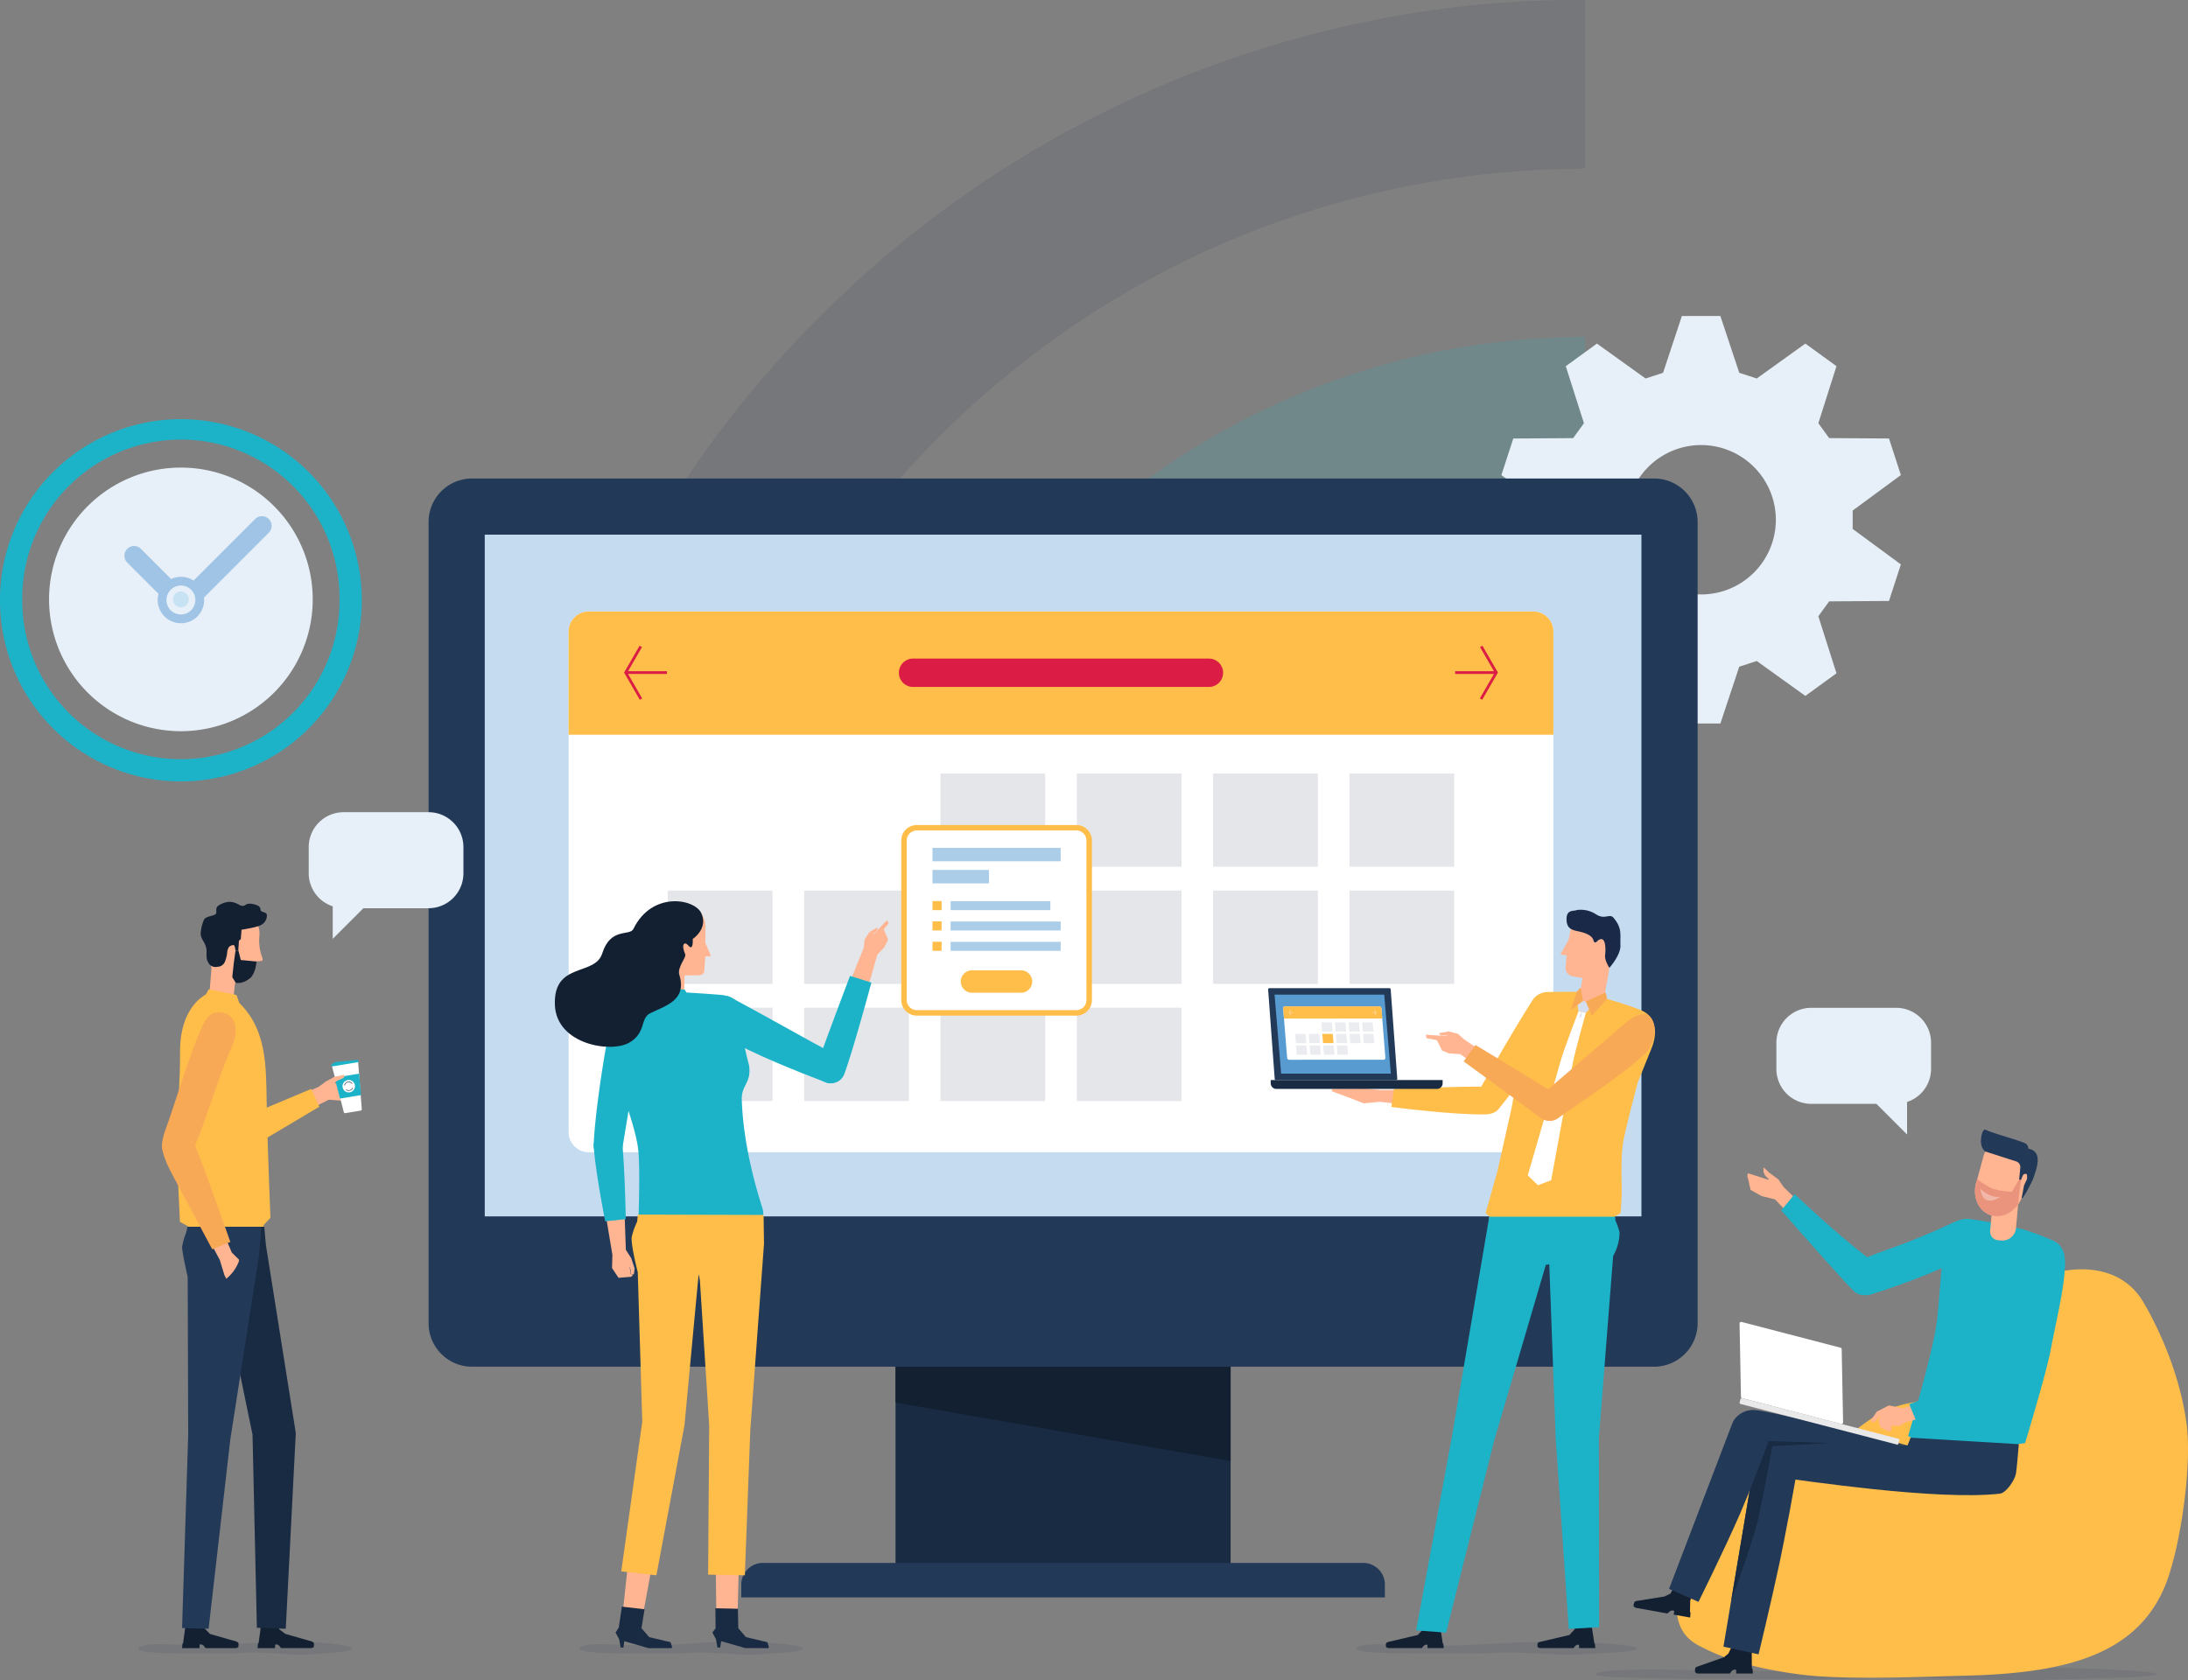 <svg xmlns="http://www.w3.org/2000/svg" xmlns:xlink="http://www.w3.org/1999/xlink" width="567.256" height="435.677" viewBox="0 0 567.256 435.677">
  <rect x="0" y="0" width="567.256" height="435.677" fill="#808080" stroke="none"/>
  <defs>
    <clipPath id="clip-path">
      <rect id="Rectangle_143" data-name="Rectangle 143" width="567.256" height="353.728" fill="none"/>
    </clipPath>
    <clipPath id="clip-path-2">
      <rect id="Rectangle_142" data-name="Rectangle 142" width="567.256" height="353.726" fill="none"/>
    </clipPath>
    <clipPath id="clip-path-3">
      <rect id="Rectangle_107" data-name="Rectangle 107" width="4.06" height="4.089" fill="none"/>
    </clipPath>
    <clipPath id="clip-path-4">
      <rect id="Rectangle_110" data-name="Rectangle 110" width="55.462" height="3.396" fill="none"/>
    </clipPath>
    <clipPath id="clip-path-5">
      <rect id="Rectangle_111" data-name="Rectangle 111" width="58.126" height="3.396" fill="none"/>
    </clipPath>
    <clipPath id="clip-path-6">
      <rect id="Rectangle_112" data-name="Rectangle 112" width="72.833" height="3.396" fill="none"/>
    </clipPath>
    <clipPath id="clip-path-7">
      <rect id="Rectangle_113" data-name="Rectangle 113" width="145.481" height="3.396" fill="none"/>
    </clipPath>
  </defs>
  <g id="Groupe_102" data-name="Groupe 102" transform="translate(-629.619 -335.68)">
    <g id="Groupe_51" data-name="Groupe 51" transform="translate(759.921 616.323) rotate(-90)" opacity="0.15">
      <path id="Tracé_24" data-name="Tracé 24" d="M36.83,83.635a60.381,60.381,0,0,1-8.023-1.821,42.273,42.273,0,0,1-18.955-12.8A41.372,41.372,0,0,1,0,42a37.366,37.366,0,0,1,1.3-10.6A41.987,41.987,0,0,1,33.776.774a43.9,43.9,0,0,1,15.856-.1,42.47,42.47,0,0,1,17.652,7.8,54.364,54.364,0,0,1,8.12,8.108A41.806,41.806,0,0,1,83.9,41.86,40.48,40.48,0,0,1,81.829,55.01,42.109,42.109,0,0,1,47.944,83.485a87.612,87.612,0,0,1-11.114.15" transform="translate(0 196.927)" fill="#3c415e"/>
      <path id="Tracé_25" data-name="Tracé 25" d="M149.409,192.251c-.053-.518-.138-2.682-.186-4.807a147.284,147.284,0,0,0-5.248-34.136A149.5,149.5,0,0,0,93.963,77.148a148.736,148.736,0,0,0-80.037-32.61C10.285,44.2,4.616,43.9,1.934,43.9H0V0L5.434.138c5.98.154,8.885.328,14.149.858a192.553,192.553,0,0,1,80.526,26.934c3.135,1.889,11.029,7.173,14.2,9.5,4.693,3.443,9.816,7.606,14.6,11.867,3.516,3.128,13.708,13.433,16.617,16.8a193.891,193.891,0,0,1,34.451,56.672,192.309,192.309,0,0,1,12.761,56.146c.3,4.094.68,14.064.542,14.2-.044.049-9.913.085-21.929.085H149.506Z" transform="translate(0 87.494)" fill="#1cb3c8"/>
      <path id="Tracé_26" data-name="Tracé 26" d="M236.91,279.207c-.065-.813-.117-2.654-.117-4.086,0-4.92-.579-13.643-1.359-20.663A235.258,235.258,0,0,0,199.21,152.536a239.048,239.048,0,0,0-45.242-51.784A236.286,236.286,0,0,0,42.94,47.775,236.57,236.57,0,0,0,5.179,43.955L0,43.838V0L6.781.142C13.7.279,17.1.445,23,.922a278.948,278.948,0,0,1,99.194,26.99,281.082,281.082,0,0,1,65,43.567,306.114,306.114,0,0,1,24.9,25.275,280.172,280.172,0,0,1,64.533,135.6,268.423,268.423,0,0,1,4.022,44.424l-.012,3.9H237.024Z" transform="translate(0)" fill="#3c415e"/>
    </g>
    <g id="Groupe_98" data-name="Groupe 98" transform="translate(629.619 417.629)">
      <g id="Groupe_97" data-name="Groupe 97" clip-path="url(#clip-path)">
        <g id="Groupe_96" data-name="Groupe 96" transform="translate(0 0.002)">
          <g id="Groupe_95" data-name="Groupe 95" clip-path="url(#clip-path-2)">
            <path id="Tracé_401" data-name="Tracé 401" d="M143.569,50.442l12.5-9.2-3.085-9.485-15.514-.1-2.8-3.864,4.7-14.787L131.3,7.149,118.7,16.2l-4.538-1.476L109.271,0H99.289l-4.88,14.728L89.871,16.2,77.264,7.149l-8.076,5.866L73.9,27.8l-2.8,3.864-15.521.1-3.085,9.485,12.5,9.2v4.776l-12.5,9.2L55.573,73.9l15.521.1,2.8,3.864L69.188,92.645l8.076,5.866,12.607-9.055,4.538,1.483,4.88,14.728h9.982l4.887-14.728,4.538-1.483L131.3,98.511l8.068-5.866-4.7-14.787,2.8-3.864,15.514-.1,3.085-9.485-12.5-9.2ZM123.65,52.83a19.37,19.37,0,1,1-19.37-19.37,19.39,19.39,0,0,1,19.37,19.37" transform="translate(336.752 -0.002)" fill="#e7f0f8"/>
            <path id="Tracé_402" data-name="Tracé 402" d="M70.074,39.479A34.179,34.179,0,1,1,35.894,5.3,34.179,34.179,0,0,1,70.074,39.479" transform="translate(11.003 34.001)" fill="#e7f0f8"/>
            <path id="Tracé_403" data-name="Tracé 403" d="M46.9,97.967A46.951,46.951,0,0,1,0,51.07v-.63a46.9,46.9,0,0,1,93.795,0v.63a46.951,46.951,0,0,1-46.9,46.9m0-88.656A41.175,41.175,0,0,0,5.769,50.439v.63a41.128,41.128,0,0,0,82.256,0v-.63A41.175,41.175,0,0,0,46.9,9.311" transform="translate(0 22.723)" fill="#1cb3c8"/>
            <g id="Groupe_82" data-name="Groupe 82" transform="translate(44.868 71.436)" opacity="0.5">
              <g id="Groupe_81" data-name="Groupe 81">
                <g id="Groupe_80" data-name="Groupe 80" clip-path="url(#clip-path-3)">
                  <path id="Tracé_404" data-name="Tracé 404" d="M8.082,13.72h0A2.03,2.03,0,0,1,6.05,11.688v-.03a2.032,2.032,0,0,1,4.064,0v.03A2.03,2.03,0,0,1,8.082,13.72" transform="translate(-6.053 -9.628)" fill="#a7d3ee"/>
                </g>
              </g>
            </g>
            <path id="Tracé_405" data-name="Tracé 405" d="M41.791,7.733a2.506,2.506,0,0,0-3.545,0L22.288,23.692a6.022,6.022,0,0,0-5.844-.4L8.635,15.483a2.509,2.509,0,0,0-3.552,3.545L13.2,27.14a6.022,6.022,0,1,0,11.791.949l16.8-16.812a2.506,2.506,0,0,0,0-3.545M21.65,31.39a3.749,3.749,0,1,1,0-5.3,3.755,3.755,0,0,1,0,5.3" transform="translate(27.902 44.902)" fill="#9fc4e6"/>
            <rect id="Rectangle_108" data-name="Rectangle 108" width="86.869" height="95.664" transform="translate(232.173 233.827)" fill="#192a43"/>
            <path id="Tracé_406" data-name="Tracé 406" d="M31.309,30.006V89.244l86.868,15.165v-74.4Z" transform="translate(200.869 192.512)" fill="#132032"/>
            <path id="Tracé_407" data-name="Tracé 407" d="M192.778,52.545H25.915V49.223A5.624,5.624,0,0,1,31.544,43.6H187.149a5.624,5.624,0,0,1,5.629,5.621Z" transform="translate(166.265 279.739)" fill="#223958"/>
            <path id="Tracé_408" data-name="Tracé 408" d="M332.7,236.015H26.27a11.289,11.289,0,0,1-11.287-11.294V16.975A11.289,11.289,0,0,1,26.27,5.681H332.7a11.3,11.3,0,0,1,11.294,11.294V224.721A11.3,11.3,0,0,1,332.7,236.015" transform="translate(96.128 36.446)" fill="#223958"/>
            <rect id="Rectangle_109" data-name="Rectangle 109" width="299.88" height="176.785" transform="translate(125.675 56.694)" fill="#c5dcf0"/>
            <g id="Groupe_85" data-name="Groupe 85" transform="translate(35.84 343.739)" opacity="0.1">
              <g id="Groupe_84" data-name="Groupe 84">
                <g id="Groupe_83" data-name="Groupe 83" clip-path="url(#clip-path-4)">
                  <path id="Tracé_409" data-name="Tracé 409" d="M29.185,49.442C19.945,49.42,2.911,49.8,5.009,47.9s13.2-.037,22.292-.675,17.338-1.365,26.63-.423,6.771,2.017,2.692,2.321c-7.5.556-8.832.8-13.185.489-12.718-.9-10.656-.163-14.253-.171" transform="translate(-4.838 -46.354)" fill="#1b2949"/>
                </g>
              </g>
            </g>
            <g id="Groupe_88" data-name="Groupe 88" transform="translate(150.093 343.739)" opacity="0.1">
              <g id="Groupe_87" data-name="Groupe 87">
                <g id="Groupe_86" data-name="Groupe 86" clip-path="url(#clip-path-5)">
                  <path id="Tracé_410" data-name="Tracé 410" d="M45.759,49.442c-9.685-.022-27.535.356-25.332-1.542s13.83-.037,23.36-.675S61.947,45.86,71.692,46.8s7.1,2.017,2.825,2.321c-7.868.556-9.262.8-13.816.489-13.341-.9-11.168-.163-14.943-.171" transform="translate(-20.238 -46.354)" fill="#1b2949"/>
                </g>
              </g>
            </g>
            <g id="Groupe_91" data-name="Groupe 91" transform="translate(351.57 343.739)" opacity="0.1">
              <g id="Groupe_90" data-name="Groupe 90">
                <g id="Groupe_89" data-name="Groupe 89" clip-path="url(#clip-path-6)">
                  <path id="Tracé_411" data-name="Tracé 411" d="M79.388,49.442c-12.14-.022-34.506.356-31.747-1.542s17.338-.037,29.278-.675S99.67,45.86,111.884,46.8s8.9,2.017,3.537,2.321c-9.856.556-11.6.8-17.308.489-16.723-.9-14-.163-18.725-.171" transform="translate(-47.414 -46.354)" fill="#1b2949"/>
                </g>
              </g>
            </g>
            <g id="Groupe_94" data-name="Groupe 94" transform="translate(413.629 350.33)" opacity="0.1">
              <g id="Groupe_93" data-name="Groupe 93">
                <g id="Groupe_92" data-name="Groupe 92" clip-path="url(#clip-path-7)">
                  <path id="Tracé_412" data-name="Tracé 412" d="M119.649,50.331c-24.242-.022-68.922.356-63.4-1.542s34.617-.037,58.473-.675,45.451-1.365,69.849-.423,17.761,2.017,7.052,2.321c-19.682.556-23.167.8-34.58.489-33.393-.9-27.95-.163-37.39-.171" transform="translate(-55.776 -47.241)" fill="#1b2949"/>
                </g>
              </g>
            </g>
            <path id="Tracé_413" data-name="Tracé 413" d="M41.85,17.35h-22A9.058,9.058,0,0,0,10.793,26.4V33.2a9.025,9.025,0,0,0,6.222,8.558v8.439l7.95-7.942H41.85A9.052,9.052,0,0,0,50.9,33.2V26.4A9.052,9.052,0,0,0,41.85,17.35" transform="translate(69.246 111.312)" fill="#e7f0f8"/>
            <path id="Tracé_414" data-name="Tracé 414" d="M71.15,24.191h22a9.053,9.053,0,0,1,9.055,9.055v6.793A9.025,9.025,0,0,1,95.986,48.6v8.439l-7.95-7.942H71.15A9.052,9.052,0,0,1,62.1,40.039V33.246a9.047,9.047,0,0,1,9.047-9.055" transform="translate(398.439 155.202)" fill="#e7f0f8"/>
            <path id="Tracé_415" data-name="Tracé 415" d="M11.119,50.714h-.185l-.044.949H6.365l.119-1.253.148-.007V50.4l.616-4.605h4.7l.1.608,1.565,1.587,6.867,1.965s.534.237.527.534l-.022.541-.007.326s-.082.148-.645.311H12.461l-.482-.638-.46-.289Z" transform="translate(40.836 293.777)" fill="#132032"/>
            <path id="Tracé_416" data-name="Tracé 416" d="M13.758,50.733h-.185l-.044.949H9l.119-1.253.148-.007v-.007l.63-4.576,4.731-.052-.03,1L16.249,48l6.867,1.965s.534.237.527.534l-.022.541-.007.326s-.082.148-.645.311H15.092l-.475-.638-.46-.289Z" transform="translate(57.768 293.757)" fill="#132032"/>
            <path id="Tracé_417" data-name="Tracé 417" d="M10.263,31.255l2.032,4,7.134-3.537,3.552.274,3.663-1.09.334-3.537-.26-.63-3.478.586L21.12,27.5l-.171-.23-2.21-.319-1.987,1.431Z" transform="translate(65.845 171.499)" fill="#ffb592"/>
            <path id="Tracé_418" data-name="Tracé 418" d="M15.113,39.576l3.982-.66a.341.341,0,0,0,.289-.363l-.964-12.5L11.6,27.185l3.129,12.14a.343.343,0,0,0,.386.252" transform="translate(74.41 167.129)" fill="#fff"/>
            <path id="Tracé_419" data-name="Tracé 419" d="M11.8,27.712,18.5,26.6a.149.149,0,0,0,.119-.163l-.052-.3a.141.141,0,0,0-.163-.119l-5.458.527-.475.082-.764.5a.134.134,0,0,0-.119.163l.052.3a.138.138,0,0,0,.163.119" transform="translate(74.318 166.883)" fill="#1cb3c8"/>
            <path id="Tracé_420" data-name="Tracé 420" d="M13.1,32.959l5.443-.9-.489-5.562L11.7,27.545Z" transform="translate(75.047 169.965)" fill="#1cb3c8"/>
            <path id="Tracé_421" data-name="Tracé 421" d="M12,28.59a1.609,1.609,0,1,0,1.327-1.854A1.607,1.607,0,0,0,12,28.59" transform="translate(76.829 171.397)" fill="#fff"/>
            <path id="Tracé_422" data-name="Tracé 422" d="M12.82,27.8a.921.921,0,0,0,.2-.022,1.174,1.174,0,0,0,.92-.734l-.156-.059a1.021,1.021,0,0,1-.786.638,1.076,1.076,0,0,1-.8-.2l-.1.126a1.2,1.2,0,0,0,.727.252" transform="translate(77.586 173.121)" fill="#355072"/>
            <path id="Tracé_423" data-name="Tracé 423" d="M12.2,27.794a1.04,1.04,0,0,1,.853-.845,1.074,1.074,0,0,1,1.009.415l.133-.1a1.2,1.2,0,0,0-.971-.5l-.2.015a1.206,1.206,0,0,0-.986.979Z" transform="translate(77.201 171.755)" fill="#355072"/>
            <path id="Tracé_424" data-name="Tracé 424" d="M11.347,28.493l.5-.319,2.1-1.164,2.5-.475-.022.541-.156.237-1.854.868-.66.645Z" transform="translate(72.8 170.244)" fill="#ffb592"/>
            <path id="Tracé_425" data-name="Tracé 425" d="M11.244,24.211c2.2-.148,5.25,1.7,4.739,8.165s.43,20.156.015,27.12c-.111,1.839-.608,5.035-3.841,5.295-2.811.23-4.8-1.631-4.768-7.119.037-5.955-.971-20.023-.489-26.289.148-1.95-.4-6.845,4.346-7.171" transform="translate(43.418 155.278)" fill="#ffbd4a"/>
            <path id="Tracé_426" data-name="Tracé 426" d="M36.067,27.028S16.66,35.133,10.928,37.744c-2.136.971-5.858,2.944-2.84,7.8,2.054,3.3,9.1-1.439,13.267-3.9,4.056-2.388,16.819-10.011,16.819-10.011Z" transform="translate(44.609 173.404)" fill="#ffbd4a"/>
            <path id="Tracé_427" data-name="Tracé 427" d="M8.113,22.547l6.526.438-1.1,10.271L7.305,32.6Z" transform="translate(46.868 144.655)" fill="#ffb592"/>
            <path id="Tracé_428" data-name="Tracé 428" d="M20.887,32.985l-1.461.082a6.97,6.97,0,0,1-1.72,4.531c-1.053,1.009-3.144,1.231-5.154,1.046-3.174-.3-5.5-3.493-5.191-7.216.044-.527.319-7.327.46-7.809l2.6-1.795,4.835-.9,3.7,1.394a5.49,5.49,0,0,1,1.261,3.96,12.948,12.948,0,0,0,.178,3.938,23.156,23.156,0,0,0,.69,2.329Z" transform="translate(47.049 134.261)" fill="#ffb592"/>
            <path id="Tracé_429" data-name="Tracé 429" d="M11.359,37.336a2.178,2.178,0,0,1-1.869-.423A3.443,3.443,0,0,1,8.63,35.4a7.323,7.323,0,0,1-.082-1.839c.03-2.759-1.854-3.211-1.483-5.376a10.152,10.152,0,0,1,.816-3.092c.586-.934,2.551-.9,3.055-1.461.371-.4-.282-1.542.682-2.165a5.676,5.676,0,0,1,2.959-.979c2.291.133,2.818,1.646,4.019.823.964-.667,2.4-.163,3.026.074,1.09.415.823,1.238.986,1.431.3.356,1.468.371,1.565,1.046a2.774,2.774,0,0,1-1.357,2.551c-.942.653-4.605,1.209-5.228,1.32-.007.578-.119,1.476-.163,2.366-.015.171-.482.363-.5.534-.044,1.053-.156,1.921-.156,2.418l-.742.178s-.074-1.305-.415-1.483c-.289-.156-1.023.2-1.253.438a3.26,3.26,0,0,0-.489,1.631,9.5,9.5,0,0,1-.527,2.091,2.118,2.118,0,0,1-1.987,1.431" transform="translate(45.016 131.416)" fill="#132032"/>
            <path id="Tracé_430" data-name="Tracé 430" d="M8.12,29.142l.408-3.752.423-3.033.742-.178L10.33,24.7l4.064.386a7.287,7.287,0,0,1-1.305,4.019A4.977,4.977,0,0,1,9.054,30.67Z" transform="translate(52.096 142.294)" fill="#132032"/>
            <path id="Tracé_431" data-name="Tracé 431" d="M9.046,84.152l.03,2.989,19.77-.148L28.6,83.87,30.4,81.942s-.675-15.217-.986-30.249c-.185-9.136.171-19.415-8.291-26.549l-6.711-1.468s-7.579,2.6-7.46,15.536c.059,6.244-.519,13.348-.7,19.459-.267,8.973.438,17.842.675,24.331Z" transform="translate(39.72 151.898)" fill="#ffbd4a"/>
            <path id="Tracé_432" data-name="Tracé 432" d="M15.2,25.046,8.018,23.541l-.831,1.505,8.758,2.1Z" transform="translate(46.114 151.029)" fill="#ffbd4a"/>
            <path id="Tracé_433" data-name="Tracé 433" d="M7.352,31.847H21.346l.423,4.739,7.749,48.751-2.6,50.754-7.49-.245L18.3,85.76,8.665,38.981Z" transform="translate(47.169 204.323)" fill="#192a43"/>
            <path id="Tracé_434" data-name="Tracé 434" d="M7.77,31.847H26.91l-.512,7L18.886,86.931,13.25,136.091l-6.882-.185L7.956,85.864,7.829,44.869s-1.261-5.436-1.461-7.683a15.546,15.546,0,0,1,1.083-3.834Z" transform="translate(40.833 204.321)" fill="#223958"/>
            <path id="Tracé_435" data-name="Tracé 435" d="M11.49,31.676,7.048,32.722l4.716,8.832,1.2,3.938,1.809,3.485,2.885-.7.564-.386-.927-2.18-.63-2.032.185-.215-.208-2.062-1.78-1.8Z" transform="translate(45.22 203.224)" fill="#ffb592"/>
            <path id="Tracé_436" data-name="Tracé 436" d="M8.276,32.921l.489.5,1.379,2.4.334,2.069-.527.1-.267-.1L9.2,36.406l-.564-1.1Z" transform="translate(53.094 211.211)" fill="#fbae85"/>
            <path id="Tracé_437" data-name="Tracé 437" d="M21.858,24.575c2.121.615,4.346,3.4,1.639,9.292S16.83,52.9,14.049,59.3c-.742,1.691-2.3,4.509-5.428,3.649C5.907,62.2,4.683,59.771,6.6,54.624c2.076-5.577,6.111-19.088,8.721-24.806.808-1.78,1.965-6.57,6.541-5.243" transform="translate(36.363 156.197)" fill="#f8a956"/>
            <path id="Tracé_438" data-name="Tracé 438" d="M23.365,56.889s-6.429-18.332-8.8-24.168c-.875-2.173-2.685-5.977-7.675-3.167C3.513,31.46,7.947,38.7,10.224,42.969,12.441,47.13,18.671,58.8,18.671,58.8Z" transform="translate(36.355 183.217)" fill="#f8a956"/>
            <path id="Tracé_439" data-name="Tracé 439" d="M13.569,32.729s-.074,5.206-5.947,8.4V47.3h7.994l1.149-6.837V32.729Z" transform="translate(48.901 209.98)" fill="#223958"/>
            <path id="Tracé_440" data-name="Tracé 440" d="M186.236,112.728c-6.823,20.868-27.06,25.377-53.1,25.992-10.642.252-31,1.2-42.581-.334C81.1,137.133,71.967,135.079,64,130.7c-15.5-8.528,7.371-39.66,7.371-39.66.957-2.091,12.718-8.083,14.7-9.24a11.683,11.683,0,0,1,4.946-1.253c14.231-1.216,14.683-10.219,28.751-12.674a11.381,11.381,0,0,0,5.273-2c1.6-1.305,2.462-3.27,3.345-5.139,4.954-10.471,11.887-20.193,22.581-24.65s22.885-4.145,28.721,5.866c4.212,7.216,9.44,18.806,11.146,31.5,1.313,9.8-1.068,28.484-4.6,39.281" transform="translate(376.058 213.869)" fill="#ffbd4a"/>
            <path id="Tracé_441" data-name="Tracé 441" d="M61.92,35.525,61.238,32.5l-.148-.341.089-.957,2.8.868,2.455.793.222-.126-.964-.927-.415-.9-.022-1.031.178-.1L66.7,31.008l2.4,1.772,1.387,2,5.666,5.554-2.588,3.211-5.317-5.562-3.5-.868Z" transform="translate(391.935 191.09)" fill="#ffb592"/>
            <path id="Tracé_442" data-name="Tracé 442" d="M70.628,50.988c2.662-.8,17.4-5.688,23.567-9.611,4.323-2.744,5.028-5.91,3.8-8.387-.727-1.446-3.129-2.062-6.511-.482-12.7,5.918-17.538,6.941-22.129,8.943-3.315,1.446-5.9,4.813-4.1,7.979,1.387,2.447,4.1,1.943,5.376,1.557" transform="translate(414.862 202.593)" fill="#1cb3c8"/>
            <path id="Tracé_443" data-name="Tracé 443" d="M81.272,55.995c-2.484-2.24-19-21.09-19-21.09l3.478-4.2S77.119,41.593,86.182,48.29c2.677,1.973,2.892,5.821,1.186,7.282a4.781,4.781,0,0,1-6.1.423" transform="translate(399.53 197.007)" fill="#1cb3c8"/>
            <path id="Tracé_444" data-name="Tracé 444" d="M89.779,32.717l6.563,1.491a66.925,66.925,0,0,1,8.232,3.092c3.2,1.758,2.981,5.072,2.573,9.374-.475,4.991-2.529,13.7-3.448,18.7-1.135,6.125-6.667,24.3-6.667,24.3l-1.75.223-.5,1.461L67.071,89.277l.363-1.046-.727-.4s6.237-20.957,7.356-28.988c.779-5.547,1.12-15.529,2.21-21.343.7-3.708,2.4-6.118,6.17-5.91,1.617.082,7.334,1.127,7.334,1.127" transform="translate(427.984 202.591)" fill="#1cb3c8"/>
            <path id="Tracé_445" data-name="Tracé 445" d="M76.918,31.471l-6.578-.6-.756,8.313a2.222,2.222,0,0,0,2.01,2.418l.838.074a3.542,3.542,0,0,0,3.849-3.2Z" transform="translate(446.377 198.053)" fill="#ffb592"/>
            <path id="Tracé_446" data-name="Tracé 446" d="M69.534,36.95c-1.35,3.812.2,7.839,3.448,8.988s6.986-1.016,8.328-4.828c.141-.4,1.7-4.286,2.514-6.474a1.5,1.5,0,0,0-.9-1.943l-9.767-3.441a1.349,1.349,0,0,0-1.743.89c-.638,2.225-1.735,6.4-1.876,6.808" transform="translate(442.986 187.175)" fill="#ffb592"/>
            <path id="Tracé_447" data-name="Tracé 447" d="M72.983,39.473c-3.256-1.149-4.8-5.169-3.448-8.988.015-.045.052-.163.089-.3a22.847,22.847,0,0,0,3.812,2.425,21.243,21.243,0,0,0,5.161.86l1.9-3.218.489.185-.541,3.938-.185,2.314c-1.743,2.492-4.664,3.708-7.275,2.788" transform="translate(442.985 193.633)" fill="#ea947e"/>
            <path id="Tracé_448" data-name="Tracé 448" d="M69.234,30.519s2.336,2.469,5.184,2.084c0,0-4.494,3.278-5.184-2.084" transform="translate(444.19 195.801)" fill="#f1b8aa"/>
            <path id="Tracé_449" data-name="Tracé 449" d="M70.624,28.551c.808.556,8.788,2.759,10.056,3.448a1.366,1.366,0,0,1,.823,1.365c1.609.386,3.107,1.29,2.165,5.05a26.962,26.962,0,0,1-.994,3.04c-.378.868-1.735,3.367-1.735,3.367l-.868,1.35-.282.074.638-3.352.7-1.483A.878.878,0,0,0,81.2,40.9s.059-.779-.133-.92a.885.885,0,0,0-.808.119,5.129,5.129,0,0,0-.608,1.446l-.5-.178.3-3.011a1.588,1.588,0,0,0-1.09-1.669l-7.883-2.529a2.1,2.1,0,0,1-.564-.5l-.015-.015a2.481,2.481,0,0,1-.237-.4l-.037-.059a4.005,4.005,0,0,1-.356-2.054c.133-2.165.756-2.981,1.357-2.573" transform="translate(444.328 182.523)" fill="#223958"/>
            <path id="Tracé_450" data-name="Tracé 450" d="M81.651,37.842,73.79,40.467l-3.634-.749L67.042,41.3,65.4,43.678l.816.534,1.913-1.98-.7,1.313.356,1.706,2.3,1.276.756-.475.022-.245-.215-.571.386-.267,1.52.089.46-.082,1.431-.86,8.187-2.329Z" transform="translate(419.563 242.781)" fill="#ffb592"/>
            <path id="Tracé_451" data-name="Tracé 451" d="M77.55,68.47c3.678-10.849,8.194-26.719,7.935-31.925-.289-5.873-4.138-3.752-4.746-3.3-1.305.979-2.054,1.861-3.159,4.613-2.6,6.489-5.866,20.868-7.052,25.733-.86,3.515-.6,7.861,3,8.358,2.788.378,4.019-3.478,4.019-3.478" transform="translate(449.846 208.515)" fill="#1cb3c8"/>
            <path id="Tracé_452" data-name="Tracé 452" d="M96.085,44.927c-3.144,1.142-27.268,6.793-27.268,6.793l-2.069-5.043s17.383-6.014,25.132-9.329c3.063-1.305,6.615-.608,6.986,1.965.549,3.693-1.342,5.095-2.781,5.614" transform="translate(428.241 235.491)" fill="#1cb3c8"/>
            <path id="Tracé_453" data-name="Tracé 453" d="M73.99,52.643h.156l.126,1.32H69.948l-.044-.994-.623.022-.489.3-.5.667H60.018a.924.924,0,0,1-.675-.326c-.148-.178-.067-.682-.037-.912.052-.4.556-.556.556-.556l6.9-2.418,1.164-.964,1.1-2.329L74.057,47.5,73.982,48.7Z" transform="translate(380.182 298.062)" fill="#132032"/>
            <path id="Tracé_454" data-name="Tracé 454" d="M61.492,44.243c-.163-2.61,2.277-4.857,5.369-5.021l33.208,2,.816-2,28.039,1.683-.2,2.306s-.319,3.916-.541,5.3c-.26,1.646-2.5,5.028-4.16,5.221C107.633,55.612,72.645,50.191,67.3,49.62c-1.7-.185-5.547-1.216-5.807-5.376" transform="translate(394.468 251.644)" fill="#223958"/>
            <path id="Tracé_455" data-name="Tracé 455" d="M79.593,45.653c-.3,3.174-3.693,20.9-4.843,26.237-2.165,10.123-5.4,23.53-5.4,23.53l-9.1-1.995L68.522,44.1c.519-2.685,3.715-5.117,6.237-4.865,3.923.393,5.05,4.123,4.835,6.415" transform="translate(386.57 251.629)" fill="#223958"/>
            <path id="Tracé_456" data-name="Tracé 456" d="M71.74,52.439l.156.03-.111,1.32-4.257-.764.133-.986-.616-.089-.534.215-.608.571-8.15-1.461a.947.947,0,0,1-.608-.438c-.111-.2.059-.69.126-.9.119-.386.653-.452.653-.452l7.216-1.157,1.58-.779,1.646-3.322,4.509,1.891L71.8,49.458Z" transform="translate(366.399 283.717)" fill="#132032"/>
            <path id="Tracé_457" data-name="Tracé 457" d="M67.8,38.379c-3.886-.66-6.422,1.491-7.186,4.086-.786,2.662,4.019,3.322,5.718,3.552,3.085.423,30.234,1.09,30.234,1.09l9.611.3S77.8,40.085,67.8,38.379" transform="translate(388.356 245.458)" fill="#223958"/>
            <path id="Tracé_458" data-name="Tracé 458" d="M84.4,45.485c-.92,3.048-5.465,14.661-7.653,19.659C72.6,74.637,65.974,87.978,65.974,87.978L58.351,84.6,74.777,41.614c1.031-2.521,4.368-4.012,6.719-3.07,3.871,1.542,3.567,4.739,2.9,6.941" transform="translate(374.367 245.463)" fill="#223958"/>
            <path id="Tracé_459" data-name="Tracé 459" d="M85.927,39.888c-3.3-.1-6.9-.208-10.13-.326-2.084-.074-4-.148-5.577-.222-.875,2.61-2.989,8.113-4.894,12.859L60.521,80.83s5.332-14.528,6.8-20.438c1.046-4.227,3.9-19.719,3.9-19.719l5.384-.289,9.351-.5Z" transform="translate(388.29 252.388)" fill="#192a43"/>
            <path id="Tracé_460" data-name="Tracé 460" d="M76.957,39.862l-15.039-.519c4.012.178,9.9.371,15.039.519" transform="translate(397.253 252.414)" fill="#0d0d0d"/>
            <path id="Tracé_461" data-name="Tracé 461" d="M87.148,61.646,61.482,54.957a.392.392,0,0,1-.3-.4l-.363-18.984a.406.406,0,0,1,.512-.386l25.666,6.682a.406.406,0,0,1,.3.408l.363,18.977a.413.413,0,0,1-.512.393" transform="translate(390.176 225.662)" fill="#fff"/>
            <path id="Tracé_462" data-name="Tracé 462" d="M101.606,49.878,61.064,39.355a.335.335,0,0,1-.237-.408l.222-.86a.335.335,0,0,1,.408-.237L102,48.373a.335.335,0,0,1,.237.408l-.222.86a.335.335,0,0,1-.408.237" transform="translate(390.186 242.769)" fill="#e9e9e9"/>
            <path id="Tracé_463" data-name="Tracé 463" d="M269.97,150.551H25.093a5.216,5.216,0,0,1-5.213-5.213V15.546a5.216,5.216,0,0,1,5.213-5.213H269.97a5.216,5.216,0,0,1,5.213,5.213V145.337a5.216,5.216,0,0,1-5.213,5.213" transform="translate(127.546 66.292)" fill="#fff"/>
            <path id="Tracé_464" data-name="Tracé 464" d="M275.19,15.546a5.211,5.211,0,0,0-5.213-5.213H25.1a5.213,5.213,0,0,0-5.221,5.213V42.28H275.19Z" transform="translate(127.539 66.292)" fill="#ffbd4a"/>
            <path id="Tracé_465" data-name="Tracé 465" d="M25.89,25.539l-4.071-7.052,4.012-6.956.616.356-3.812,6.6,3.871,6.7Z" transform="translate(139.983 73.975)" fill="#db1d45"/>
            <rect id="Rectangle_114" data-name="Rectangle 114" width="10.694" height="0.712" transform="translate(162.213 92.104)" fill="#db1d45"/>
            <path id="Tracé_466" data-name="Tracé 466" d="M52.351,25.539l-.616-.356,3.871-6.7-3.819-6.6.623-.356,4.012,6.956Z" transform="translate(331.925 73.975)" fill="#db1d45"/>
            <rect id="Rectangle_115" data-name="Rectangle 115" width="10.694" height="0.712" transform="translate(377.248 92.104)" fill="#db1d45"/>
            <path id="Tracé_467" data-name="Tracé 467" d="M111.8,19.335H35.1a3.678,3.678,0,0,1,0-7.356H111.8a3.678,3.678,0,0,1,0,7.356" transform="translate(201.622 76.853)" fill="#db1d45"/>
            <rect id="Rectangle_116" data-name="Rectangle 116" width="27.149" height="24.205" transform="translate(243.824 118.615)" fill="#e4e6ea"/>
            <rect id="Rectangle_117" data-name="Rectangle 117" width="27.149" height="24.205" transform="translate(279.175 118.615)" fill="#e4e6ea"/>
            <rect id="Rectangle_118" data-name="Rectangle 118" width="27.149" height="24.205" transform="translate(314.518 118.615)" fill="#e4e6ea"/>
            <rect id="Rectangle_119" data-name="Rectangle 119" width="27.149" height="24.205" transform="translate(349.862 118.615)" fill="#e4e6ea"/>
            <rect id="Rectangle_120" data-name="Rectangle 120" width="27.149" height="24.205" transform="translate(173.136 148.991)" fill="#e4e6ea"/>
            <rect id="Rectangle_121" data-name="Rectangle 121" width="27.149" height="24.205" transform="translate(208.487 148.991)" fill="#e4e6ea"/>
            <rect id="Rectangle_122" data-name="Rectangle 122" width="27.149" height="24.205" transform="translate(243.824 148.991)" fill="#ffbd4a"/>
            <rect id="Rectangle_123" data-name="Rectangle 123" width="27.149" height="24.205" transform="translate(279.175 148.991)" fill="#e4e6ea"/>
            <rect id="Rectangle_124" data-name="Rectangle 124" width="27.149" height="24.205" transform="translate(314.518 148.991)" fill="#e4e6ea"/>
            <rect id="Rectangle_125" data-name="Rectangle 125" width="27.149" height="24.205" transform="translate(349.862 148.991)" fill="#e4e6ea"/>
            <rect id="Rectangle_126" data-name="Rectangle 126" width="27.149" height="24.205" transform="translate(173.136 179.358)" fill="#e4e6ea"/>
            <rect id="Rectangle_127" data-name="Rectangle 127" width="27.149" height="24.205" transform="translate(208.487 179.358)" fill="#e4e6ea"/>
            <rect id="Rectangle_128" data-name="Rectangle 128" width="27.149" height="24.205" transform="translate(243.824 179.358)" fill="#e4e6ea"/>
            <rect id="Rectangle_129" data-name="Rectangle 129" width="27.149" height="24.205" transform="translate(279.175 179.358)" fill="#e4e6ea"/>
            <path id="Tracé_468" data-name="Tracé 468" d="M76.284,65.9H34.941A3.333,3.333,0,0,1,31.6,62.566V21.223a3.331,3.331,0,0,1,3.337-3.33H76.284a3.336,3.336,0,0,1,3.337,3.33V62.566A3.337,3.337,0,0,1,76.284,65.9" transform="translate(202.764 114.795)" fill="#fff"/>
            <path id="Tracé_469" data-name="Tracé 469" d="M76.893,67.232H35.55a4.048,4.048,0,0,1-4.042-4.049V21.84A4.042,4.042,0,0,1,35.55,17.8H76.893a4.048,4.048,0,0,1,4.049,4.042V63.183a4.054,4.054,0,0,1-4.049,4.049M35.55,19.214a2.63,2.63,0,0,0-2.625,2.625V63.183a2.63,2.63,0,0,0,2.625,2.625H76.893a2.63,2.63,0,0,0,2.625-2.625V21.84a2.63,2.63,0,0,0-2.625-2.625Z" transform="translate(202.149 114.186)" fill="#ffbd4a"/>
            <rect id="Rectangle_130" data-name="Rectangle 130" width="33.238" height="3.493" transform="translate(241.755 137.904)" fill="#abcde8"/>
            <rect id="Rectangle_131" data-name="Rectangle 131" width="14.654" height="3.493" transform="translate(241.755 143.636)" fill="#abcde8"/>
            <rect id="Rectangle_132" data-name="Rectangle 132" width="25.859" height="2.329" transform="translate(246.456 151.734)" fill="#abcde8"/>
            <rect id="Rectangle_133" data-name="Rectangle 133" width="2.358" height="2.358" transform="translate(241.762 151.705)" fill="#ffbd4a"/>
            <rect id="Rectangle_134" data-name="Rectangle 134" width="28.536" height="2.329" transform="translate(246.456 157.007)" fill="#abcde8"/>
            <rect id="Rectangle_135" data-name="Rectangle 135" width="2.358" height="2.358" transform="translate(241.762 156.977)" fill="#ffbd4a"/>
            <rect id="Rectangle_136" data-name="Rectangle 136" width="28.536" height="2.329" transform="translate(246.456 162.287)" fill="#abcde8"/>
            <rect id="Rectangle_137" data-name="Rectangle 137" width="2.358" height="2.358" transform="translate(241.762 162.257)" fill="#ffbd4a"/>
            <path id="Tracé_470" data-name="Tracé 470" d="M49.2,28.694H36.5a2.907,2.907,0,0,1,0-5.814H49.2a2.907,2.907,0,0,1,0,5.814" transform="translate(215.5 146.791)" fill="#ffbd4a"/>
            <rect id="Rectangle_138" data-name="Rectangle 138" width="9.451" height="6.187" transform="translate(171.119 177.496) rotate(-88.42)" fill="#ffb592"/>
            <path id="Tracé_471" data-name="Tracé 471" d="M23.1,37.889l10-.111a1.325,1.325,0,0,0,1.32-1.327l.267-3.56,1.461-.067-1.476-3.5.044-4.472c-.037-.979-.816-3.775-2.366-4a19.167,19.167,0,0,0-7.29.7c-.957.482-1.594,2.388-1.624,3.456Z" transform="translate(148.185 133.176)" fill="#ffb592"/>
            <path id="Tracé_472" data-name="Tracé 472" d="M27.469,46.115l.037-.03.222.808.074.964.245.163.549.015.193-1.52-.882-2.67-1.394-2.158-.363-10.441-4.991.541,1.869,11.205-.1,3.419,1.683,2.529,3.307-.267.482-.556-.378-.037-.282-.171-.119-1.053Z" transform="translate(135.745 200.465)" fill="#ffb592"/>
            <path id="Tracé_473" data-name="Tracé 473" d="M28.264,32.711c.682,8.877.793,18.554.793,18.554l-5.325.578S21.2,39,20.767,32.518a3.691,3.691,0,0,1,3.9-4c2.951.082,3.478,2.6,3.6,4.2" transform="translate(133.17 182.923)" fill="#1cb3c8"/>
            <path id="Tracé_474" data-name="Tracé 474" d="M28.262,59.243c1.29-8.261,3.493-20.764,5.043-30.494a3.812,3.812,0,0,0-3.048-4.368,4.869,4.869,0,0,0-5.317,3.789c-1.639,7.675-3.953,23.308-4.183,30.612-.082,2.514,2.558,3.359,3.611,3.389,1.565.052,3.634-1.3,3.893-2.929" transform="translate(133.164 156.235)" fill="#1cb3c8"/>
            <path id="Tracé_475" data-name="Tracé 475" d="M55.836,52.182c.386,12.021,3.827,23.286,5.228,27.78a5.921,5.921,0,0,1,.356,2.017v2.8l-32.474-.853.133-1.691s.423-12.11-.074-16.871c-.808-7.616-6.682-20.408-7.653-28.009a8.416,8.416,0,0,1,3.8-8.513c1.787-1.083,9.04-4.561,9.04-4.561l.341-.712,2.647-.037,3.849.119.467.779s4.242.245,8.662.593c2.032.163,4.183.779,4.961,3.033.675,1.95.363,5.05.912,7.846,1.216,6.244,1.646,6.741,1.758,8.009.371,4.056-2.076,4.65-1.958,8.269" transform="translate(136.477 150.993)" fill="#1cb3c8"/>
            <path id="Tracé_476" data-name="Tracé 476" d="M40.192,26.165,39.065,23.51l1.283-1.669-.475-.712-1.95,2.047-1.58,1.646-.082.03.148-.267.512-.5.475-.46L37.359,23l-.067-.007-1.958,1.224-1.246,1.906-.215,2.151L29.624,38.779l4.8,1.765,2.966-10.5,1.78-1.869Z" transform="translate(190.063 135.563)" fill="#ffb592"/>
            <path id="Tracé_477" data-name="Tracé 477" d="M57.231,39.211C49.852,35.28,38.276,28.7,29.592,24.053c-1.654-.89-3.485.534-4.383,2.44-1.164,2.477,1.194,6.919,3.137,8.091,6.711,4.056,19.162,8.958,26,11.569,2.343.9,4-1.32,4.375-2.306.564-1.461-.03-3.856-1.491-4.635" transform="translate(159.755 152.574)" fill="#1cb3c8"/>
            <path id="Tracé_478" data-name="Tracé 478" d="M29,45.2c3-8.38,8.217-22.129,8.217-22.129L42.76,24.81s-4.746,17.538-7,23.634a3.693,3.693,0,0,1-5.191,2.062c-2.662-1.283-2.113-3.8-1.572-5.3" transform="translate(183.162 148.042)" fill="#1cb3c8"/>
            <path id="Tracé_479" data-name="Tracé 479" d="M44.1,49.518c3.834-1.928,9.648-3.263,7.572-9.989-.593-1.913,1.869-4.494,1.535-5.287-1.179-2.8-.126-3.411.793-2.306,1.387,1.661,1.149-1.683,1.149-1.683s4.1-2.677,2.21-6.719C55.6,19.8,44.573,17.8,39.768,27.642,38.811,29.6,33.85,27.115,31.685,34c-1.891,6-12.74,2.1-12.273,13.4.423,10.167,14.446,12.51,19.281,9.737,4.4-2.529,2.788-6.3,5.406-7.616" transform="translate(124.447 131.291)" fill="#132032"/>
            <path id="Tracé_480" data-name="Tracé 480" d="M25.627,58.479l-.067.208-.6.9L26.146,60.7l2.284.875L33.376,63l4.516-.059v-.986l-4.7-.912L31,58.509l.363-14.5-5.91-.089Z" transform="translate(160.133 281.791)" fill="#ffb592"/>
            <path id="Tracé_481" data-name="Tracé 481" d="M39.417,55.525l.148-.26-.415-1.29-5.54-1.305-1.987-2.314-.1-5.043-5.836-.126.052,5.2-.838,1.1.831,1.52.111.3.378,2.062h.712l.252-1.646,6.274,1.795Z" transform="translate(159.784 289.912)" fill="#192a43"/>
            <path id="Tracé_482" data-name="Tracé 482" d="M22.368,59.79,22.3,60l-.69,1.09.92.964,2.284.875,4.946,1.424,4.516-.067V63.3l-4.709-.92-2.18-2.536L30.2,44.6l-6.1-.89Z" transform="translate(138.653 280.446)" fill="#ffb592"/>
            <path id="Tracé_483" data-name="Tracé 483" d="M36.033,55.891l.156-.26-.423-1.29-5.54-1.305-1.987-2.314.794-4.909-5.873-.682-.808,5.421-.831,1.305.831,1.52.111.3.378,2.062h.712L23.8,54.1l6.274,1.795Z" transform="translate(138.07 289.546)" fill="#192a43"/>
            <path id="Tracé_484" data-name="Tracé 484" d="M27.17,85.111l-5.451,38.836,9.121,1.009,7.275-38.911,3.671-39.207.326,1.669,2.41,37.583-.282,38.7,9.522.171,1.416-37.65L58.731,38.97l-.119-7.46-32.578-.089-.2,1.847a18.559,18.559,0,0,0-1.416,4.071C24.24,39.549,26,46.356,26,46.356Z" transform="translate(139.344 201.588)" fill="#ffbd4a"/>
            <rect id="Rectangle_139" data-name="Rectangle 139" width="11.784" height="6.381" transform="translate(408.82 180.179) rotate(-80.231)" fill="#ffb592"/>
            <path id="Tracé_485" data-name="Tracé 485" d="M66.593,38.018l-8.825-1.58a2.279,2.279,0,0,1-1.876-2.455l.274-3.026L54.55,30.78l2.173-3.923.7-3.589a2.631,2.631,0,0,1,3-2.225l6.311,1.083a2.535,2.535,0,0,1,2.106,2.929Z" transform="translate(349.981 134.805)" fill="#ffb592"/>
            <path id="Tracé_486" data-name="Tracé 486" d="M65.88,35.844s-1.29-1.9-1.12-3.263.252-4.88-1.491-4.056c-.512.245-.749.838-1.209.712-.608-.163.393-1.884-4.294-2.862-1.676-.349-2.922-.734-3-2.951-.1-2.848,1.839-2.173,2.647-2.558a7.236,7.236,0,0,1,5.08,1.164c2.373,1.446,3.389-.43,4.5.9,2.254,2.7,1.631,4.331,1.743,7.119.089,2.5-2.863,5.8-2.863,5.8" transform="translate(351.377 133.174)" fill="#1b2949"/>
            <path id="Tracé_487" data-name="Tracé 487" d="M46.649,27.11l-.089.616,4.783,1.758,3.493,1.379,4.272-.415L69.83,31.752l-.03-4.338-10.553-.022-1.921-.163-2.269-.215-.371.037Z" transform="translate(298.717 173.311)" fill="#ffb592"/>
            <path id="Tracé_488" data-name="Tracé 488" d="M52.246,53.639c-.986-.927-.9-2.892.371-4.909,0,0,9.811-17.3,13.986-23.515a3.563,3.563,0,0,1,5.636-.26c1.565,2.188.808,4.546-.208,6.2-3.574,5.836-9.277,16.708-14.683,22.752a3.665,3.665,0,0,1-5.1-.267" transform="translate(330.891 152.006)" fill="#ffbd4a"/>
            <path id="Tracé_489" data-name="Tracé 489" d="M72.848,26.97c-6.17-.156-23.53.564-23.53.564l-.675,4.672s15.714,2.076,24.3,1.943c2.388-.037,4.234-1.327,4.249-3.663.015-2-2.929-3.478-4.346-3.515" transform="translate(312.083 172.891)" fill="#ffbd4a"/>
            <path id="Tracé_490" data-name="Tracé 490" d="M76.328,23.628l-8.12.059c-5.109.044-5.547,6.007-6.059,9.685L58.76,53.4,54.977,70.281,51.937,81l.986.949-.089,1.246,32.6-.111-.03-1.135,1.542-.9s.26-3.819.274-5.095c.037-3.345-.3-9.292.4-13.371.682-3.93,3.789-15.484,3.789-15.484L94.919,38.4c1.187-2.781,1.8-7.245-1.676-9.455-1.847-1.172-10.671-3.708-10.671-3.708s-.868,2.225-4.2,1.431a2.7,2.7,0,0,1-2.039-3.04" transform="translate(333.217 151.59)" fill="#ffbd4a"/>
            <path id="Tracé_491" data-name="Tracé 491" d="M58.606,25.764l-1.246,1.3-1.913-.393-.3-1.876,1.283-.845,1.1.274Z" transform="translate(353.785 153.64)" fill="#d5deef"/>
            <path id="Tracé_492" data-name="Tracé 492" d="M66.574,24.315s-3.8,9.722-4.842,13.526c-2.262,8.224-8.321,29-8.321,29L56.044,69.4l3.434-1.3s3.908-21.357,5.5-29.841c.7-3.782,3.5-13.549,3.5-13.549Z" transform="translate(342.673 155.998)" fill="#fff"/>
            <path id="Tracé_493" data-name="Tracé 493" d="M56.577,24.459l.7-.957.252.022.586,3.322-3.211,2.4Z" transform="translate(352.282 150.782)" fill="#f8a956"/>
            <path id="Tracé_494" data-name="Tracé 494" d="M60.914,25.276l-.23-1.372-.245-.245-5,2.329,1.542,3.73Z" transform="translate(355.697 151.791)" fill="#f8a956"/>
            <path id="Tracé_495" data-name="Tracé 495" d="M55.7,24.333,55.214,25.6l.178.245.26-.148.23-1.327Z" transform="translate(354.243 156.111)" fill="#dce3f0"/>
            <path id="Tracé_496" data-name="Tracé 496" d="M54.012,29.962l-1.32-2.685-2.707-.489-.133-.92,3.055.215,2.469.163.082-.037-.311-.111-.771-.015-.719-.022-.43-.534.052-.059,2.455-.452,2.4.616,1.75,1.557L66.8,31.816l-1.78,3.6-6.252-4.5-2.922-.193Z" transform="translate(319.835 160.492)" fill="#ffb592"/>
            <path id="Tracé_497" data-name="Tracé 497" d="M54.165,50c-1.3-2.084.045-3.352,1.743-5.02,0,0,16.285-13.956,21.75-18.614,1.758-1.5,4.657-2.677,5.821-1.439,2.633,2.788.616,7.942-.749,9.314C77.911,39.11,66.431,46.711,60,51.212A3.855,3.855,0,0,1,54.165,50" transform="translate(344.181 156.62)" fill="#f8a956"/>
            <path id="Tracé_498" data-name="Tracé 498" d="M74.877,38.128c-5.614-3.6-20.631-12.637-20.631-12.637l-3.078,4.257s14.7,10.7,19.622,14.431c1.906,1.446,4.2,1.3,5.592-.586,2.254-3.055-1.505-5.465-1.505-5.465" transform="translate(328.289 163.543)" fill="#f8a956"/>
            <path id="Tracé_499" data-name="Tracé 499" d="M64.341,50.415h.178l.037.875h4.2l-.111-1.157-.141-.007v-.007l-.66-4.271H63.488l-.1.564-1.357,1.476-7.787,1.824s-.5.215-.5.489l.022.5.007.3s.082.134.6.282H63.1l.438-.586.43-.267Z" transform="translate(344.855 294.142)" fill="#132032"/>
            <path id="Tracé_500" data-name="Tracé 500" d="M59.041,50.415h.178l.037.875h4.2l-.111-1.157-.141-.007v-.007l-.66-4.271H58.188l-.1.564-1.365,1.476-7.779,1.824s-.5.215-.5.489l.022.5.007.3s.082.134.6.282h8.714l.445-.586.43-.267Z" transform="translate(310.851 294.142)" fill="#132032"/>
            <path id="Tracé_501" data-name="Tracé 501" d="M58.764,88.635l-9.255,50.138,7.764.571L69.739,89.525l13.385-45.54.9-.156,1.669,45.184,3.382,49.382,7.853-.467-.044-49.033,3.7-47.239a12.507,12.507,0,0,0,1.661-6.118,18.752,18.752,0,0,0-1.053-3l-.1-1.046H68.434l-.141,1.016Z" transform="translate(317.639 202.069)" fill="#1cb3c8"/>
            <path id="Tracé_502" data-name="Tracé 502" d="M77.5,47.325H46.351a.313.313,0,0,1-.311-.311l-1.706-23.2a.313.313,0,0,1,.311-.311H75.8a.313.313,0,0,1,.311.311l1.706,23.2a.313.313,0,0,1-.311.311" transform="translate(284.437 150.801)" fill="#223958"/>
            <path id="Tracé_503" data-name="Tracé 503" d="M87.526,29.016H45.886a1.459,1.459,0,0,1-1.461-1.461v-.838H88.994v.838a1.465,1.465,0,0,1-1.468,1.461" transform="translate(285.021 171.408)" fill="#192a43"/>
            <path id="Tracé_504" data-name="Tracé 504" d="M74.7,44.205H46.265L44.559,23.73H72.991Z" transform="translate(285.882 152.247)" fill="#589bd1"/>
            <path id="Tracé_505" data-name="Tracé 505" d="M70.876,37.978l-24.428.015a.571.571,0,0,1-.564-.519L44.861,24.667a.471.471,0,0,1,.482-.512l24.428-.015a.576.576,0,0,1,.564.512l1.023,12.814a.471.471,0,0,1-.482.512" transform="translate(287.811 154.875)" fill="#fff"/>
            <path id="Tracé_506" data-name="Tracé 506" d="M70.328,24.652a.57.57,0,0,0-.564-.512l-24.428.007a.472.472,0,0,0-.475.519L45.07,27.3l25.466-.007Z" transform="translate(287.817 154.875)" fill="#ffbd4a"/>
            <path id="Tracé_507" data-name="Tracé 507" d="M49.1,27.088H46.389L46.2,24.7H48.9Z" transform="translate(296.386 158.467)" fill="#eaecf0"/>
            <path id="Tracé_508" data-name="Tracé 508" d="M49.571,27.088H46.865L46.672,24.7h2.707Z" transform="translate(299.436 158.466)" fill="#eaecf0"/>
            <path id="Tracé_509" data-name="Tracé 509" d="M50.047,27.087H47.34L47.147,24.7h2.707Z" transform="translate(302.486 158.464)" fill="#eaecf0"/>
            <path id="Tracé_510" data-name="Tracé 510" d="M50.522,27.087H47.815L47.623,24.7h2.707Z" transform="translate(305.536 158.463)" fill="#eaecf0"/>
            <path id="Tracé_511" data-name="Tracé 511" d="M48.177,27.492H45.471L45.278,25.1h2.707Z" transform="translate(290.493 161.063)" fill="#eaecf0"/>
            <path id="Tracé_512" data-name="Tracé 512" d="M48.653,27.492H45.946L45.753,25.1H48.46Z" transform="translate(293.543 161.062)" fill="#eaecf0"/>
            <path id="Tracé_513" data-name="Tracé 513" d="M49.128,27.492H46.421L46.229,25.1h2.707Z" transform="translate(296.593 161.06)" fill="#ffbd4a"/>
            <path id="Tracé_514" data-name="Tracé 514" d="M49.6,27.492H46.9L46.7,25.1h2.707Z" transform="translate(299.643 161.059)" fill="#eaecf0"/>
            <path id="Tracé_515" data-name="Tracé 515" d="M50.079,27.491H47.372L47.18,25.1h2.707Z" transform="translate(302.694 161.057)" fill="#eaecf0"/>
            <path id="Tracé_516" data-name="Tracé 516" d="M50.554,27.491H47.848L47.655,25.1h2.707Z" transform="translate(305.744 161.056)" fill="#eaecf0"/>
            <path id="Tracé_517" data-name="Tracé 517" d="M48.21,27.9H45.5l-.193-2.388h2.707Z" transform="translate(290.701 163.656)" fill="#eaecf0"/>
            <path id="Tracé_518" data-name="Tracé 518" d="M48.685,27.9H45.978l-.193-2.388h2.707Z" transform="translate(293.751 163.655)" fill="#eaecf0"/>
            <path id="Tracé_519" data-name="Tracé 519" d="M49.161,27.9H46.454l-.193-2.388h2.707Z" transform="translate(296.801 163.654)" fill="#eaecf0"/>
            <path id="Tracé_520" data-name="Tracé 520" d="M49.636,27.9H46.929l-.193-2.388h2.707Z" transform="translate(299.851 163.652)" fill="#eaecf0"/>
            <path id="Tracé_521" data-name="Tracé 521" d="M45.526,25.648l-.46-.7.341-.69.067.037-.326.653.438.66Z" transform="translate(289.138 155.65)" fill="#fff"/>
            <rect id="Rectangle_140" data-name="Rectangle 140" width="1.068" height="0.074" transform="translate(334.243 180.56)" fill="#fff"/>
            <path id="Tracé_522" data-name="Tracé 522" d="M48.208,25.639l-.067-.03.334-.66-.43-.653.059-.037.452.682Z" transform="translate(308.243 155.643)" fill="#fff"/>
            <rect id="Rectangle_141" data-name="Rectangle 141" width="1.068" height="0.074" transform="translate(355.691 180.552)" fill="#fff"/>
          </g>
        </g>
      </g>
    </g>
  </g>
</svg>
